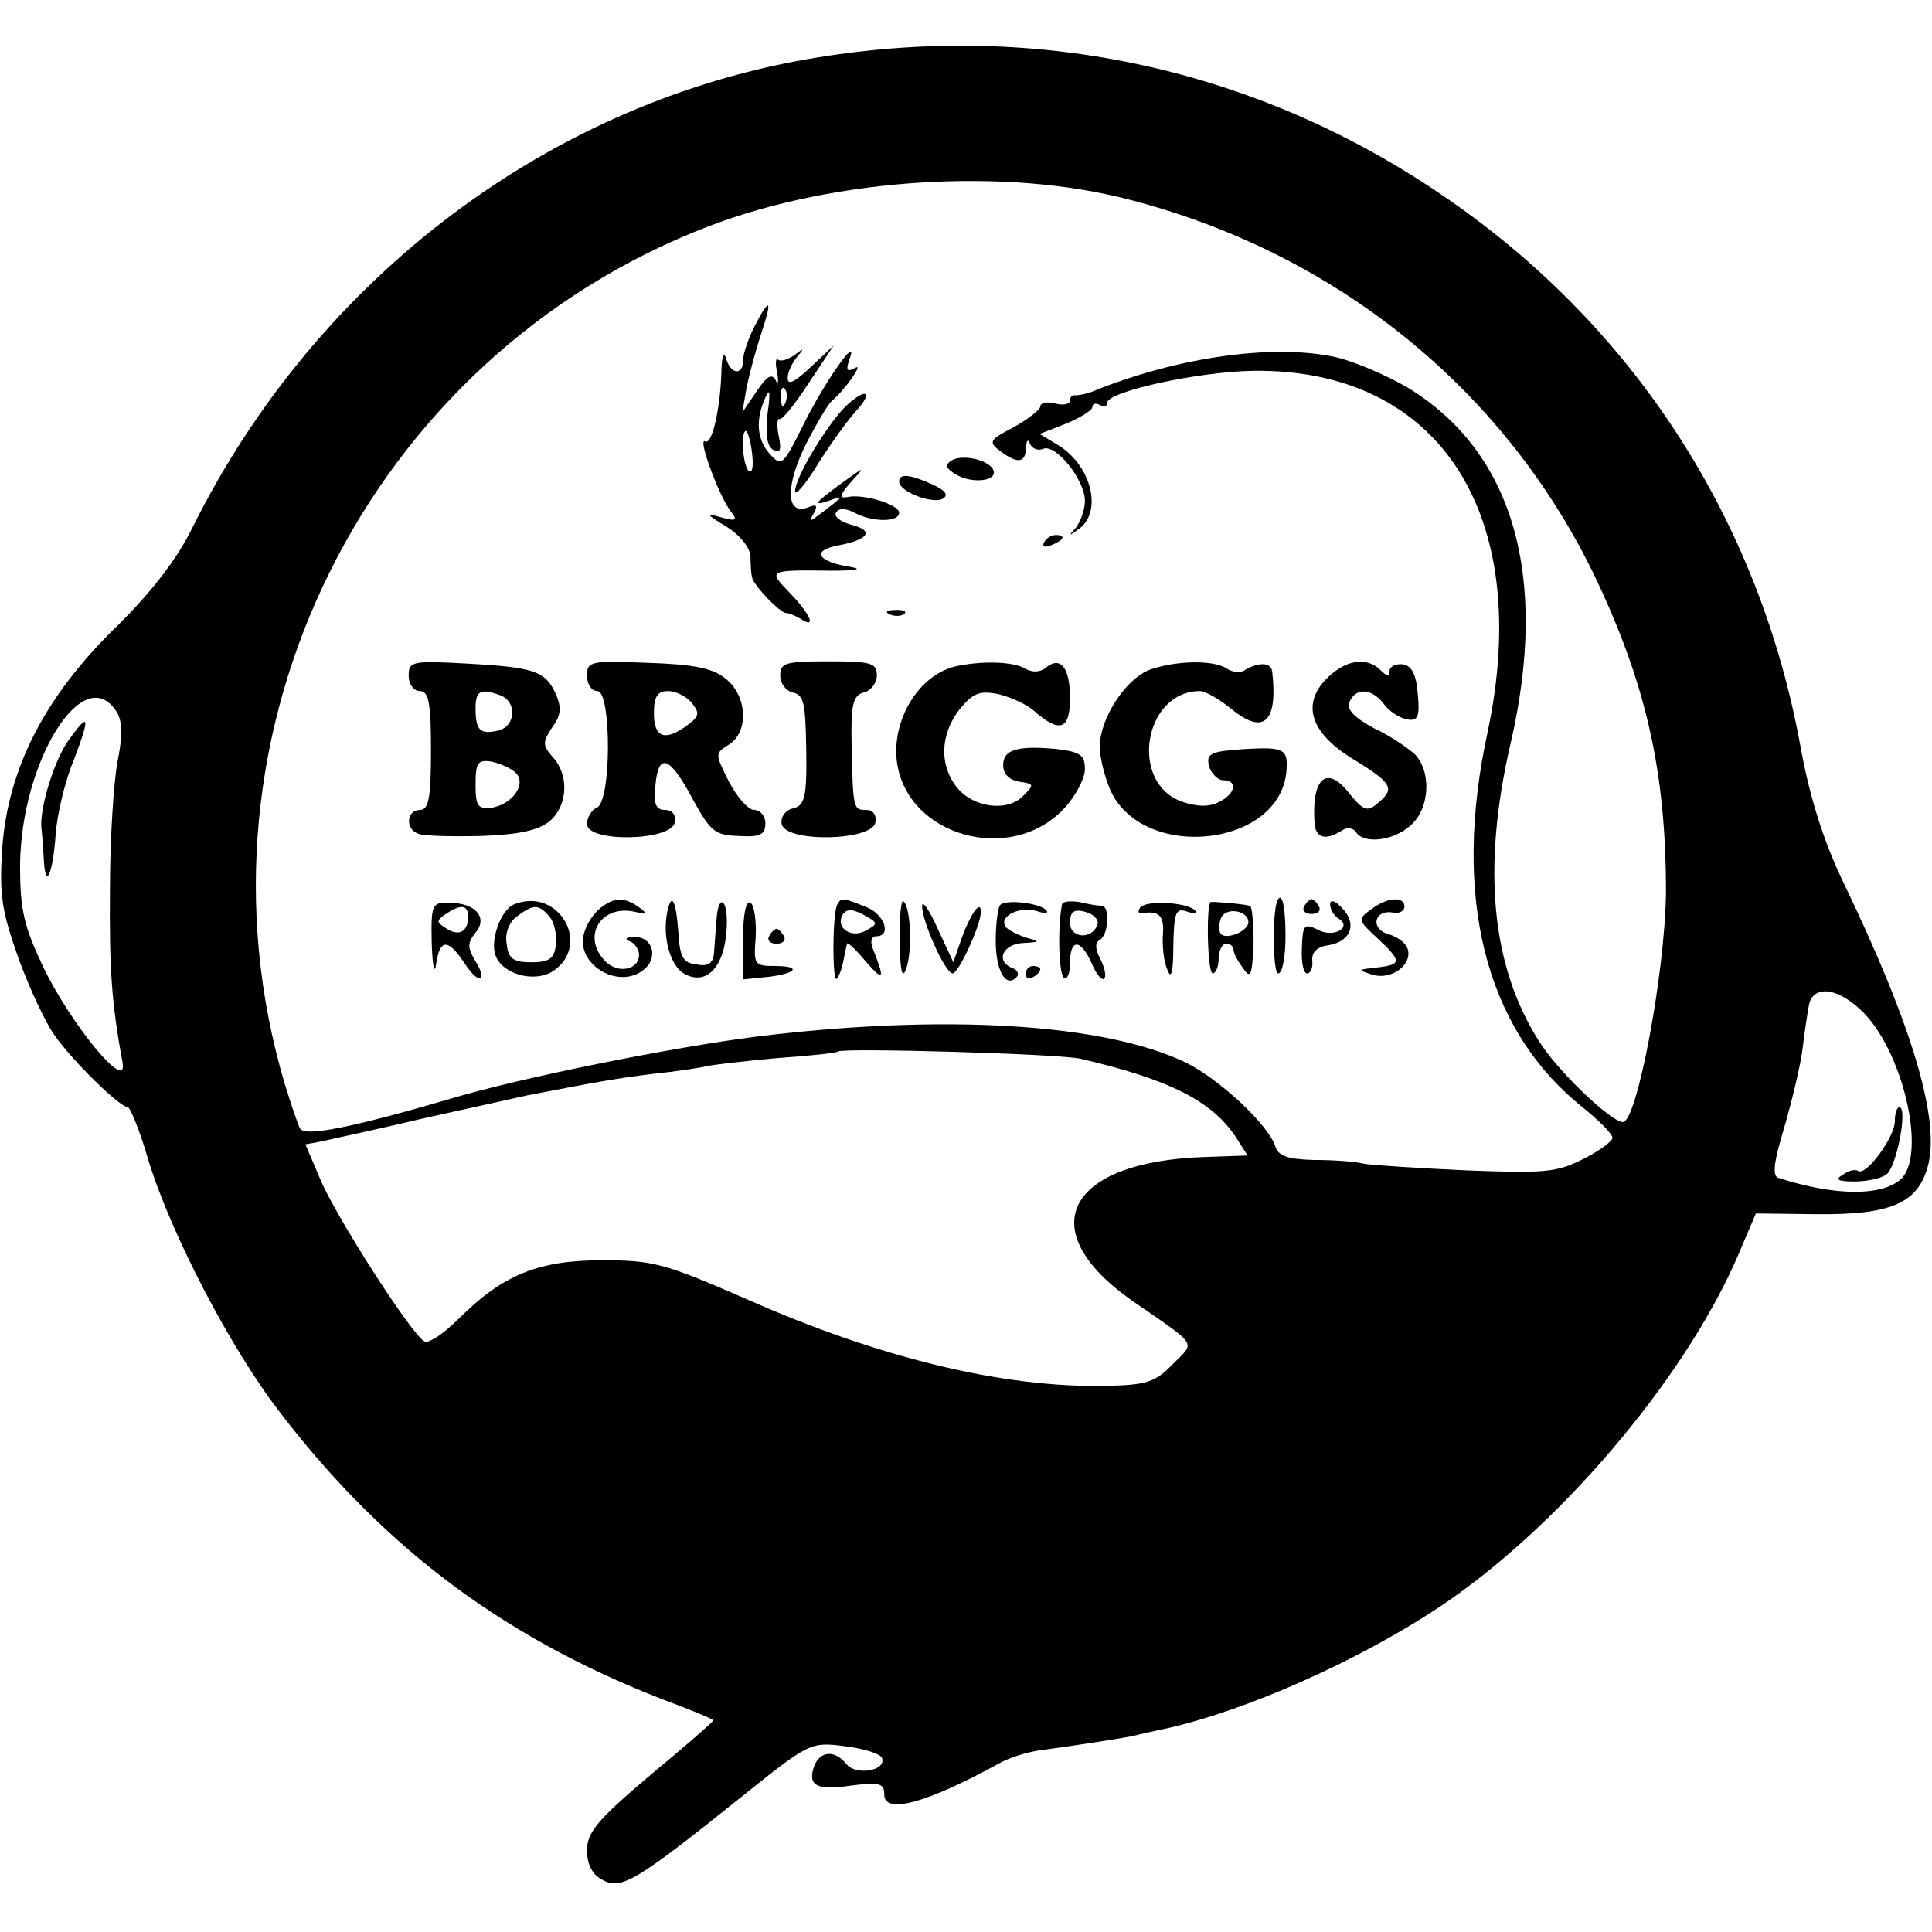 <?xml version="1.0" standalone="no"?>
<!DOCTYPE svg PUBLIC "-//W3C//DTD SVG 20010904//EN"
 "http://www.w3.org/TR/2001/REC-SVG-20010904/DTD/svg10.dtd">
<svg version="1.0" xmlns="http://www.w3.org/2000/svg"
 width="260pt" height="260pt" viewBox="0 0 260 260"
 preserveAspectRatio="xMidYMid meet">
<g transform="translate(0,260) scale(0.1,-0.1)"
fill="#000000" stroke="none">
<path d="M1102 2523 c-358 -57 -675 -295 -843 -633 -21 -43 -56 -88 -104 -135
-95 -93 -144 -189 -152 -296 -4 -64 -1 -84 22 -149 15 -41 37 -88 49 -104 23
-33 87 -96 98 -96 3 0 16 -31 27 -69 30 -100 112 -257 178 -342 144 -188 312
-311 536 -394 26 -10 47 -19 47 -20 0 -2 -38 -35 -85 -74 -71 -60 -85 -77 -85
-101 0 -19 7 -33 21 -40 25 -14 46 -1 187 112 91 73 93 74 139 68 25 -3 48
-10 50 -16 6 -17 -35 -24 -48 -8 -15 19 -35 18 -43 -2 -10 -27 3 -34 49 -27
39 5 45 3 45 -12 0 -27 56 -12 153 41 15 9 42 17 60 19 31 4 117 17 127 20 3
1 21 5 40 9 107 24 256 90 365 162 160 106 329 304 402 470 l26 61 81 -1 c99
-1 136 14 150 63 18 62 -20 190 -113 383 -27 56 -45 114 -57 178 -55 310 -227
575 -487 750 -247 167 -538 231 -835 183z m419 -192 c278 -72 503 -255 624
-504 70 -146 97 -265 97 -427 -1 -108 -39 -310 -58 -310 -16 0 -89 70 -113
109 -64 101 -77 233 -38 401 52 225 3 392 -138 478 -27 16 -71 35 -96 41 -83
19 -214 1 -329 -46 -8 -3 -18 -5 -22 -5 -5 1 -8 -2 -8 -7 0 -5 -9 -7 -20 -4
-11 3 -20 1 -20 -4 0 -4 -16 -17 -36 -28 -33 -17 -34 -20 -18 -32 24 -18 34
-16 35 5 0 9 3 12 5 5 3 -7 11 -10 18 -7 17 7 56 -42 56 -70 0 -12 -6 -28 -12
-36 -11 -12 -10 -12 5 -1 31 24 15 85 -29 112 l-25 15 36 14 c19 8 35 18 35
22 0 5 5 6 10 3 6 -3 10 -2 10 3 0 15 123 42 197 43 250 3 377 -193 315 -486
-48 -221 -4 -397 124 -502 24 -19 44 -39 44 -44 0 -5 -18 -18 -40 -29 -35 -18
-53 -19 -157 -15 -65 3 -127 7 -138 9 -11 3 -41 5 -67 5 -35 1 -48 5 -52 19
-10 29 -74 89 -120 112 -110 53 -326 66 -578 35 -111 -14 -317 -55 -413 -84
-130 -38 -194 -51 -201 -40 -3 5 -12 32 -21 61 -140 472 111 978 572 1154 171
65 400 79 566 35z m-1364 -689 c8 -13 8 -33 1 -68 -5 -27 -10 -103 -10 -169
-1 -108 2 -155 17 -235 7 -42 -70 52 -107 129 -26 55 -31 77 -31 136 1 141 86
277 130 207z m2347 -401 c56 -52 89 -192 55 -227 -25 -24 -89 -24 -166 1 -8 3
-6 21 8 67 10 35 22 83 25 108 3 25 7 50 8 55 4 29 36 28 70 -4z m-1049 -66
c120 -28 176 -57 208 -105 l16 -25 -57 -2 c-187 -6 -234 -98 -99 -193 91 -63
86 -55 55 -86 -23 -24 -35 -28 -90 -29 -138 -3 -306 38 -484 117 -110 48 -125
52 -194 52 -86 0 -134 -20 -193 -79 -20 -20 -41 -34 -46 -30 -18 10 -119 168
-140 218 l-20 47 22 4 c12 3 74 16 137 31 63 14 126 28 140 31 93 18 121 23
170 29 30 3 62 8 70 10 8 2 51 7 95 11 44 3 81 7 83 9 6 5 299 -3 327 -10z"/>
<path d="M1015 2160 c-8 -16 -15 -36 -15 -45 0 -21 -17 -19 -23 3 -3 9 -5 4
-6 -13 -1 -54 -13 -105 -22 -99 -11 6 19 -75 35 -95 9 -11 6 -13 -14 -7 -21 6
-20 4 8 -13 19 -12 32 -29 32 -41 0 -11 1 -23 2 -27 3 -12 38 -48 46 -48 4 0
13 -4 20 -8 21 -14 13 6 -15 35 -30 31 -30 31 57 30 31 0 42 2 25 5 -45 7 -54
22 -17 29 42 8 49 20 17 28 -14 4 -23 11 -20 16 4 7 13 6 25 0 24 -13 60 -13
60 0 0 11 -48 26 -70 21 -11 -2 -10 3 5 20 20 22 20 22 -12 -1 -37 -27 -41
-32 -15 -23 18 7 17 5 -12 -17 -17 -13 -18 -13 -11 -1 6 11 4 13 -8 8 -30 -11
-30 30 -2 86 15 29 30 54 34 57 17 14 44 52 32 45 -11 -6 -13 -4 -8 11 14 37
-33 -29 -62 -88 -27 -54 -29 -57 -45 -39 -17 19 -20 45 -6 76 6 14 7 7 3 -21
-3 -28 -1 -44 7 -49 10 -6 12 -1 8 18 -3 15 -2 25 1 23 3 -2 21 20 39 48 l34
51 -31 -29 c-21 -20 -31 -25 -31 -15 0 8 6 21 13 29 10 12 9 12 -4 2 -9 -6
-18 -9 -22 -6 -3 3 -4 -5 -1 -18 2 -12 1 -17 -2 -10 -5 10 -12 6 -26 -15 l-19
-28 6 35 c4 19 13 52 20 73 15 45 11 48 -10 7z m42 -102 c-3 -8 -6 -5 -6 6 -1
11 2 17 5 13 3 -3 4 -12 1 -19z m-45 -67 c2 -17 1 -28 -4 -25 -8 5 -12 54 -4
54 2 0 6 -13 8 -29z"/>
<path d="M1133 2048 c-27 -31 -63 -92 -63 -109 0 -7 14 9 31 37 17 27 40 59
52 72 11 12 16 22 10 22 -5 0 -19 -10 -30 -22z"/>
<path d="M1280 1980 c-9 -6 -7 -11 9 -20 24 -12 56 -6 47 9 -8 13 -42 20 -56
11z"/>
<path d="M1210 1952 c0 -14 46 -31 59 -23 8 5 3 11 -14 19 -31 14 -45 15 -45
4z"/>
<path d="M1405 1870 c-3 -6 1 -7 9 -4 18 7 21 14 7 14 -6 0 -13 -4 -16 -10z"/>
<path d="M1198 1773 c7 -3 16 -2 19 1 4 3 -2 6 -13 5 -11 0 -14 -3 -6 -6z"/>
<path d="M550 1691 c0 -12 7 -21 15 -21 12 0 15 -16 15 -80 0 -64 -3 -80 -15
-80 -18 0 -20 -26 -2 -32 6 -3 45 -4 85 -3 53 2 78 8 93 21 23 21 25 61 3 85
-14 16 -14 20 -1 40 12 16 13 27 5 45 -14 31 -29 36 -120 41 -73 4 -78 3 -78
-16z m124 -27 c22 -9 20 -41 -3 -47 -25 -6 -31 0 -31 30 0 24 7 27 34 17z m20
-104 c15 -15 -4 -42 -32 -47 -19 -2 -22 2 -22 31 0 30 3 34 22 31 12 -3 26 -9
32 -15z"/>
<path d="M790 1691 c0 -12 6 -21 14 -21 19 0 19 -150 -1 -157 -7 -3 -13 -13
-13 -22 0 -25 113 -23 118 2 2 10 -3 17 -13 17 -12 0 -16 8 -13 33 4 45 19 40
50 -18 24 -44 30 -49 62 -50 29 -2 36 2 36 17 0 10 -7 18 -15 18 -8 0 -23 17
-34 38 -19 38 -19 38 0 50 27 17 25 66 -5 89 -17 14 -43 19 -105 21 -76 3 -81
2 -81 -17z m141 -37 c11 -14 10 -18 -6 -30 -30 -22 -45 -17 -45 16 0 23 5 30
19 30 10 0 25 -7 32 -16z"/>
<path d="M1050 1691 c0 -11 8 -21 17 -23 15 -3 17 -15 18 -77 1 -64 -2 -75
-18 -79 -10 -2 -17 -12 -15 -21 5 -25 121 -23 126 2 2 10 -3 17 -12 17 -18 0
-18 1 -20 89 -1 53 2 65 16 69 10 2 18 13 18 23 0 17 -8 19 -65 19 -58 0 -65
-2 -65 -19z"/>
<path d="M1285 1703 c-49 -12 -85 -72 -78 -128 13 -100 153 -140 225 -63 15
16 28 40 28 53 0 19 -6 23 -38 27 -54 5 -72 -1 -72 -22 0 -11 8 -20 22 -22 20
-3 20 -4 5 -19 -21 -22 -67 -16 -89 11 -24 30 -23 71 3 105 18 22 27 26 52 21
17 -4 39 -14 49 -23 34 -30 48 -25 48 17 0 42 -13 58 -33 41 -8 -6 -18 -6 -27
-1 -16 10 -60 11 -95 3z"/>
<path d="M1548 1699 c-33 -12 -68 -66 -68 -104 0 -15 7 -42 15 -60 45 -94 225
-75 236 25 3 32 -2 35 -55 32 -47 -3 -53 -6 -49 -23 3 -10 12 -19 19 -19 20 0
17 -18 -5 -29 -13 -7 -29 -7 -50 0 -72 25 -52 149 24 149 7 0 26 -11 42 -24
44 -36 63 -18 55 51 -2 12 -19 12 -37 1 -6 -4 -17 -3 -25 3 -19 11 -67 10
-102 -2z"/>
<path d="M1792 1693 c-42 -36 -32 -77 28 -114 54 -33 58 -40 34 -60 -14 -12
-19 -10 -38 13 -30 39 -51 22 -47 -39 1 -21 15 -25 38 -10 6 4 14 3 18 -3 10
-16 50 -12 73 9 26 22 29 72 6 96 -9 8 -33 25 -55 35 -26 14 -37 25 -33 35 8
20 30 19 46 -2 7 -10 21 -19 31 -21 15 -3 18 3 15 34 -2 26 -8 38 -20 40 -10
1 -18 -3 -18 -9 0 -8 -4 -7 -12 1 -17 17 -42 15 -66 -5z"/>
<path d="M581 1330 c1 -30 4 -43 6 -27 5 34 16 34 38 1 19 -30 33 -26 14 4
-10 17 -10 23 1 37 17 20 0 40 -35 40 -24 1 -25 -2 -24 -55z m49 36 c0 -20
-13 -27 -30 -15 -13 8 -13 10 0 19 21 14 30 12 30 -4z"/>
<path d="M692 1383 c-18 -7 -33 -49 -25 -69 9 -25 52 -37 77 -21 53 35 8 114
-52 90z m48 -17 c6 -8 10 -25 8 -38 -2 -18 -9 -23 -33 -23 -24 0 -31 5 -33 24
-3 15 3 30 14 38 23 17 29 16 44 -1z"/>
<path d="M808 1378 c-9 -7 -19 -22 -22 -34 -12 -40 44 -76 79 -50 22 16 14 46
-12 45 -11 0 -13 -3 -5 -6 6 -2 12 -11 12 -18 0 -20 -28 -26 -45 -9 -33 33 -7
77 39 67 17 -4 18 -3 6 6 -20 14 -33 14 -52 -1z"/>
<path d="M898 1373 c-7 -34 4 -74 24 -84 30 -16 54 12 56 63 2 40 -12 47 -14
7 -1 -10 -2 -28 -3 -40 -1 -15 -7 -20 -23 -17 -19 2 -23 10 -25 42 -3 43 -9
57 -15 29z"/>
<path d="M1000 1337 l0 -55 30 3 c41 4 51 15 13 15 -28 0 -29 2 -26 39 1 22
-2 43 -7 46 -6 4 -10 -15 -10 -48z"/>
<path d="M1127 1383 c-7 -11 -7 -107 -1 -100 3 3 7 13 9 24 2 10 4 20 5 23 0
3 12 -8 26 -25 24 -27 25 -23 8 20 -3 8 -1 15 5 15 22 0 11 31 -15 40 -30 12
-32 12 -37 3z m39 -35 c-21 -12 -42 4 -32 21 5 8 13 8 28 0 20 -11 20 -12 4
-21z"/>
<path d="M1211 1334 c0 -39 3 -52 8 -39 9 22 7 83 -3 92 -3 4 -6 -20 -5 -53z"/>
<path d="M1241 1381 c-1 -19 31 -91 41 -91 8 0 38 65 38 83 0 17 -14 -3 -26
-36 l-11 -32 -21 45 c-11 25 -21 39 -21 31z"/>
<path d="M1346 1382 c-3 -3 -6 -25 -6 -48 0 -41 14 -64 28 -49 4 4 1 10 -5 12
-24 9 -14 33 15 34 20 1 22 2 7 6 -11 3 -24 9 -30 14 -14 14 15 30 40 23 11
-4 17 -3 13 1 -9 10 -55 15 -62 7z"/>
<path d="M1429 1382 c-6 -33 -4 -94 3 -98 4 -3 8 6 8 20 0 33 14 33 29 0 6
-15 14 -24 17 -21 3 3 1 14 -5 26 -7 13 -8 22 -1 26 12 7 14 45 3 46 -5 0 -18
2 -30 5 -13 2 -24 1 -24 -4z m48 -26 c-7 -21 -37 -19 -37 2 0 15 5 19 20 15
12 -3 19 -11 17 -17z"/>
<path d="M1534 1378 c-3 -5 -2 -8 3 -7 23 4 30 -4 28 -28 -1 -16 1 -37 6 -48
5 -14 8 -4 8 32 1 45 3 52 19 46 9 -3 14 -2 10 2 -11 11 -68 14 -74 3z"/>
<path d="M1629 1386 c-6 -7 -4 -96 3 -96 4 0 8 9 8 20 0 11 5 20 10 20 6 0 10
-4 10 -8 0 -5 6 -16 13 -25 10 -15 12 -10 14 33 0 27 -2 51 -5 51 -12 3 -52 6
-53 5z m51 -27 c0 -12 -29 -24 -37 -16 -3 4 -3 13 0 21 6 16 37 11 37 -5z"/>
<path d="M1719 1388 c-7 -16 -6 -98 1 -98 6 0 10 23 10 50 0 41 -5 61 -11 48z"/>
<path d="M1755 1380 c-3 -5 1 -10 10 -10 9 0 13 5 10 10 -3 6 -8 10 -10 10 -2
0 -7 -4 -10 -10z"/>
<path d="M1790 1383 c0 -7 5 -15 11 -19 20 -12 -7 -27 -28 -15 -18 9 -20 6
-21 -25 -1 -18 2 -34 7 -34 5 0 8 8 7 17 -1 12 7 19 22 21 30 5 39 29 18 50
-9 10 -16 12 -16 5z"/>
<path d="M1845 1376 c-18 -13 -18 -14 8 -38 34 -32 34 -36 0 -40 -27 -3 -27
-3 -5 -10 26 -7 54 15 46 36 -3 8 -15 16 -26 19 -24 7 -19 33 6 29 9 -2 16 2
16 8 0 14 -23 13 -45 -4z"/>
<path d="M1035 1340 c-3 -5 1 -10 10 -10 9 0 13 5 10 10 -3 6 -8 10 -10 10 -2
0 -7 -4 -10 -10z"/>
<path d="M1380 1289 c0 -5 5 -7 10 -4 6 3 10 8 10 11 0 2 -4 4 -10 4 -5 0 -10
-5 -10 -11z"/>
<path d="M91 1602 c-19 -28 -39 -93 -35 -119 1 -7 2 -25 3 -40 2 -41 12 -21
16 35 2 27 13 73 25 101 22 58 20 64 -9 23z"/>
<path d="M2550 1091 c0 -21 -38 -73 -49 -67 -4 3 -13 1 -21 -5 -11 -6 -7 -9
15 -9 17 0 36 4 43 9 14 8 30 91 18 91 -3 0 -6 -8 -6 -19z"/>
</g>
</svg>
